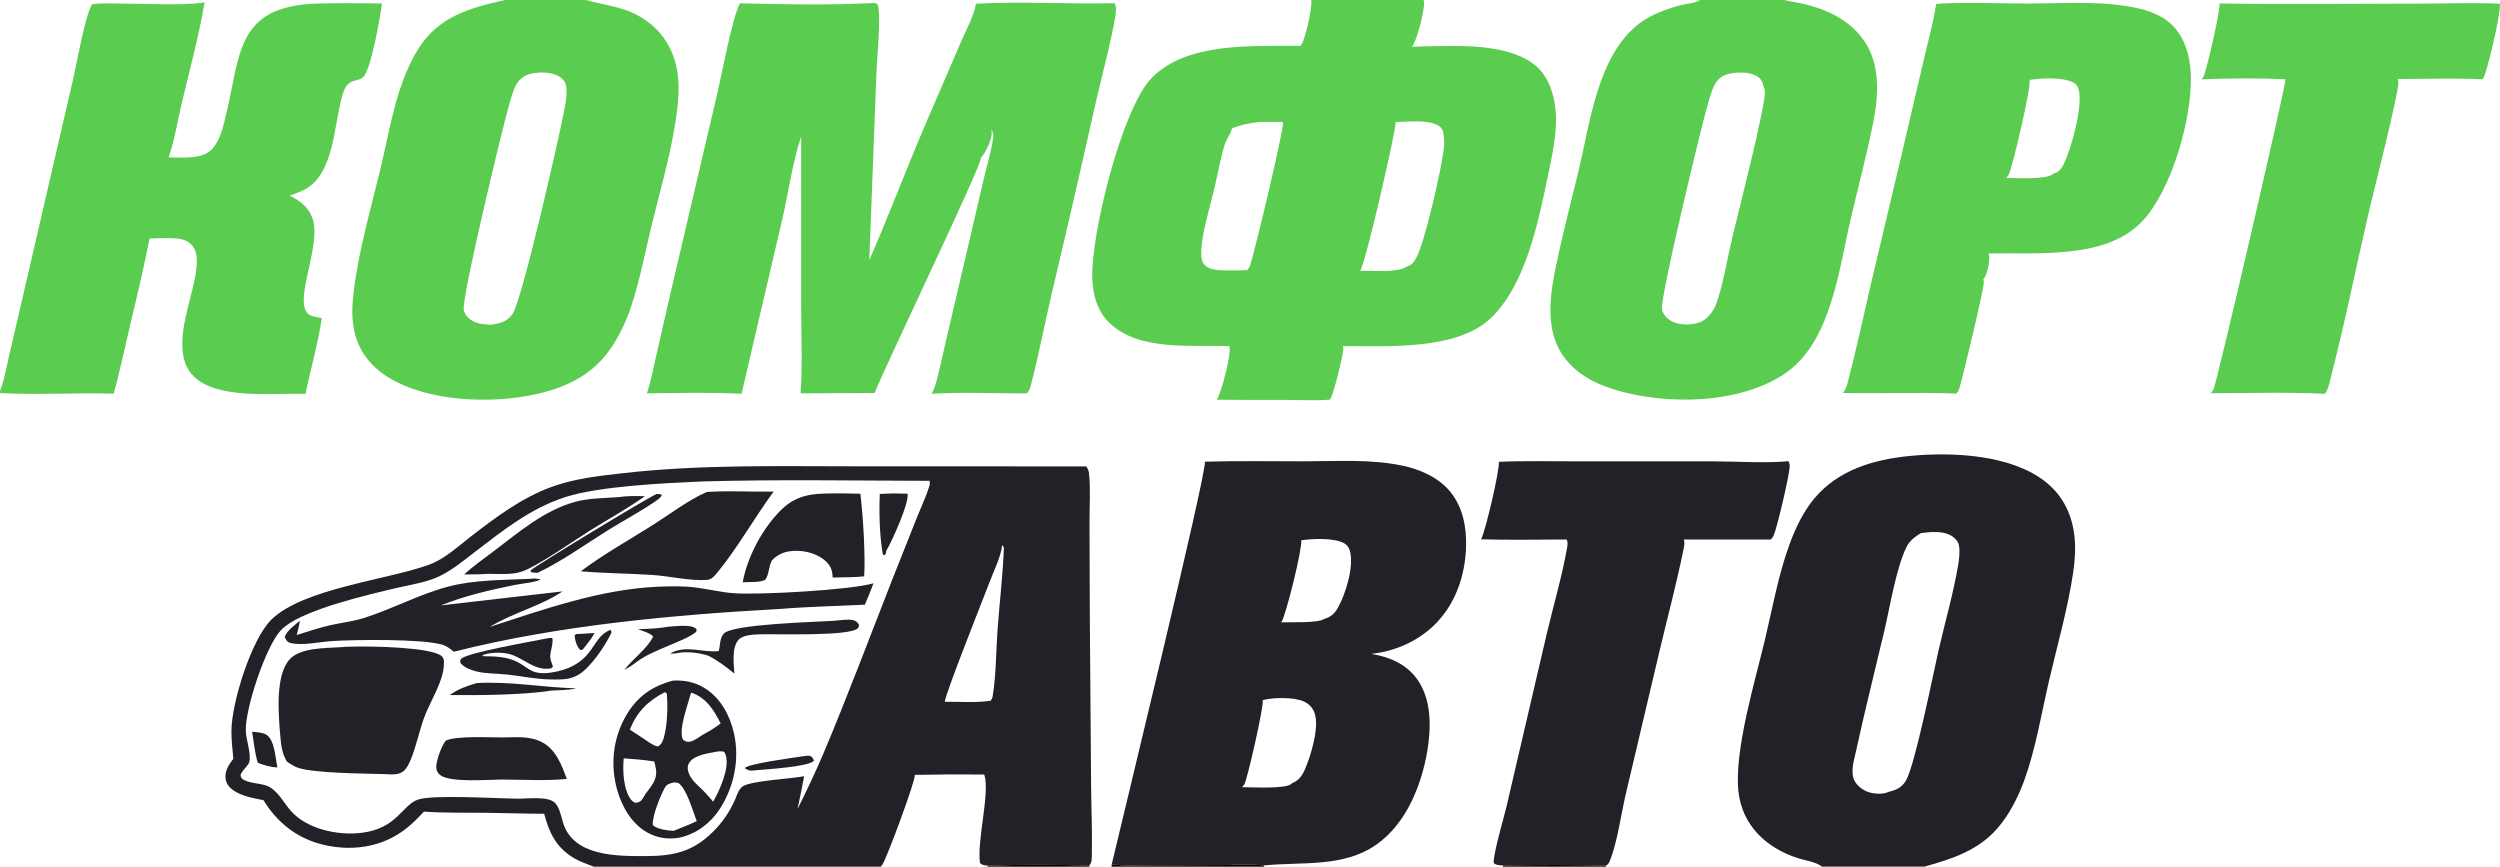 <svg width="150" height="52" viewBox="0 0 150 52" fill="none" xmlns="http://www.w3.org/2000/svg">
<path d="M133.164 0.205C137.182 0.286 141.218 0.217 145.237 0.217C146.816 0.217 148.424 0.147 150 0.226L149.988 0.443C150.003 0.918 149.225 4.422 148.962 4.755C147.271 4.682 145.552 4.74 143.858 4.739C143.883 4.798 143.897 4.848 143.905 4.911C143.962 5.455 142.398 11.571 142.165 12.571C141.359 16.038 140.657 19.56 139.758 23.004C139.698 23.235 139.648 23.444 139.484 23.627C137.215 23.519 134.905 23.593 132.631 23.592C132.692 23.538 132.744 23.484 132.789 23.417C132.992 23.117 137.181 4.975 137.13 4.759C135.477 4.675 133.745 4.697 132.091 4.759C132.139 4.705 132.183 4.647 132.216 4.582C132.39 4.245 133.26 0.489 133.164 0.203V0.205Z" fill="#5ACD50"/>
<path d="M89.933 27.709C91.511 27.641 93.103 27.681 94.683 27.681H102.764C104.169 27.682 105.947 27.802 107.313 27.672C107.358 27.777 107.39 27.886 107.382 28.003C107.345 28.589 106.642 31.606 106.417 32.133C106.378 32.223 106.317 32.304 106.245 32.371H101.023C101.1 32.57 101.052 32.755 101.011 32.959C100.603 34.974 100.066 36.982 99.59 38.983L97.579 47.507C97.286 48.692 97.032 50.645 96.57 51.692C96.522 51.802 96.474 51.877 96.361 51.932V51.999H90.182L90.179 51.929C89.969 51.905 89.779 51.926 89.621 51.781C89.585 51.255 90.242 49.03 90.392 48.382L92.81 38.008C93.211 36.305 93.73 34.568 94.028 32.848C94.056 32.68 94.079 32.529 94.001 32.37C92.291 32.371 90.573 32.409 88.865 32.359C89.127 31.889 89.998 28.143 89.93 27.71L89.933 27.709ZM90.181 51.929L90.184 51.999H96.364V51.932C94.302 51.892 92.242 51.89 90.181 51.929Z" fill="#232028"/>
<path d="M90.179 51.929C92.24 51.89 94.301 51.892 96.36 51.932V51.999H90.181L90.178 51.929H90.179Z" fill="black"/>
<path d="M116.162 0.252C116.266 0.233 116.373 0.217 116.478 0.211C118.169 0.125 119.907 0.211 121.603 0.212C123.601 0.215 125.757 0.05 127.725 0.388C128.62 0.542 129.559 0.797 130.241 1.421C131.114 2.221 131.42 3.425 131.452 4.564C131.521 7.107 130.295 11.459 128.501 13.313C126.308 15.58 122.217 15.145 119.298 15.207C119.329 15.267 119.355 15.332 119.358 15.4C119.374 15.774 119.236 16.482 118.996 16.768C119.014 16.811 119.031 16.858 119.032 16.905C119.053 17.272 117.798 22.513 117.555 23.327C117.522 23.438 117.458 23.529 117.381 23.615C115.116 23.522 112.838 23.63 110.57 23.578C110.714 23.407 110.789 23.227 110.846 23.012C111.354 21.101 111.765 19.143 112.214 17.217L114.091 9.302L115.468 3.412C115.708 2.373 116.014 1.304 116.165 0.251L116.162 0.252ZM121.777 4.796C121.888 5.17 120.734 10.12 120.522 10.481C120.489 10.537 120.447 10.586 120.407 10.637C120.398 10.649 120.389 10.661 120.38 10.673C120.947 10.679 122.817 10.787 123.18 10.439C123.186 10.434 123.191 10.429 123.196 10.423C123.518 10.32 123.664 10.165 123.814 9.871C124.26 8.993 125.013 6.276 124.708 5.341C124.647 5.154 124.561 5.03 124.38 4.94C123.757 4.629 122.466 4.674 121.78 4.798L121.777 4.796Z" fill="#5ACD50"/>
<path d="M-0 23.459C0.264 22.792 0.384 22.033 0.547 21.336L1.431 17.533L4.414 4.629C4.615 3.744 5.118 0.889 5.526 0.258C6.069 0.175 6.647 0.211 7.196 0.212C8.663 0.215 10.899 0.354 12.278 0.144C11.925 2.177 11.384 4.186 10.905 6.194C10.653 7.254 10.474 8.42 10.115 9.447C10.888 9.439 12.112 9.577 12.701 8.971C13.17 8.491 13.359 7.729 13.513 7.099C14.445 3.322 14.096 0.379 18.996 0.215C20.299 0.172 21.615 0.203 22.919 0.205C22.828 0.952 22.25 4.261 21.78 4.638C21.491 4.869 21.102 4.789 20.844 5.089C20.581 5.392 20.494 5.898 20.405 6.279C20.044 7.828 19.939 10.197 18.558 11.203C18.205 11.459 17.782 11.596 17.372 11.733C18.01 12.048 18.528 12.441 18.76 13.133C19.323 14.802 17.437 18.347 18.627 18.919C18.82 19.012 19.097 19.042 19.308 19.086C19.085 20.619 18.637 22.116 18.333 23.633C16.407 23.572 12.981 24.004 11.579 22.534C11.02 21.949 10.911 21.178 10.942 20.404C11.007 18.817 11.834 16.932 11.81 15.589C11.804 15.264 11.723 14.936 11.498 14.69C11.21 14.375 10.771 14.307 10.36 14.292C9.899 14.276 9.434 14.295 8.975 14.313C8.612 16.165 8.164 17.999 7.732 19.836C7.435 21.096 7.169 22.374 6.821 23.621C4.553 23.556 2.258 23.705 -0.002 23.584V23.459H-0Z" fill="#5ACD50"/>
<path d="M101.99 -0H107.057C107.276 0.063 107.513 0.091 107.738 0.134C109.339 0.435 110.914 1.081 111.855 2.459C112.823 3.877 112.721 5.691 112.403 7.299C112.016 9.255 111.501 11.182 111.044 13.124C110.341 16.117 109.881 20.582 107.037 22.454C104.573 24.076 100.956 24.247 98.124 23.688C96.466 23.36 94.715 22.742 93.745 21.29C92.672 19.684 93.017 17.576 93.391 15.802C93.783 13.939 94.271 12.089 94.716 10.239C95.395 7.42 95.85 3.328 98.341 1.421C99.051 0.879 100.016 0.522 100.885 0.301C101.19 0.223 101.72 0.187 101.97 0.016C101.978 0.01 101.985 0.005 101.993 -0H101.99ZM104.172 4.363C103.743 4.397 103.352 4.485 103.057 4.821C102.772 5.145 102.604 5.789 102.482 6.203C102.075 7.59 99.641 17.713 99.717 18.51C99.741 18.765 99.909 18.991 100.109 19.148C100.421 19.392 100.8 19.457 101.187 19.471C101.73 19.451 102.144 19.369 102.529 18.956C102.803 18.66 102.944 18.356 103.063 17.977C103.455 16.731 103.663 15.413 103.963 14.143C104.255 12.914 105.946 6.321 105.895 5.505C105.887 5.375 105.85 5.256 105.797 5.136C105.755 4.909 105.652 4.725 105.454 4.594C105.104 4.36 104.579 4.332 104.17 4.363H104.172Z" fill="#5ACD50"/>
<path d="M30.304 -0H35.157C36.306 0.327 37.377 0.384 38.444 1.023C39.541 1.681 40.263 2.667 40.559 3.897C40.75 4.687 40.744 5.513 40.66 6.316C40.409 8.707 39.684 11.117 39.114 13.452C38.692 15.18 38.365 16.991 37.773 18.671C37.65 19.017 37.508 19.355 37.347 19.686C37.187 20.017 37.008 20.337 36.813 20.649C35.738 22.363 34.201 23.179 32.252 23.631C29.562 24.255 25.708 24.119 23.313 22.651C22.294 22.026 21.55 21.119 21.28 19.959C21.103 19.198 21.112 18.473 21.198 17.703C21.477 15.161 22.242 12.57 22.84 10.079C23.216 8.51 23.494 6.872 24.003 5.34C24.278 4.513 24.659 3.611 25.132 2.876C26.353 0.98 28.207 0.465 30.305 0.001L30.304 -0ZM32.327 4.355C31.849 4.396 31.458 4.477 31.128 4.857C30.836 5.192 30.676 5.855 30.551 6.279C30.114 7.785 27.728 17.753 27.823 18.555C27.85 18.789 28.025 19.022 28.211 19.163C28.593 19.448 29.067 19.47 29.525 19.48C30.062 19.378 30.427 19.302 30.757 18.827C31.332 18 33.634 7.87 33.885 6.46C33.957 6.052 34.042 5.523 33.957 5.112C33.909 4.886 33.753 4.715 33.557 4.595C33.208 4.381 32.732 4.338 32.328 4.353L32.327 4.355Z" fill="#5ACD50"/>
<path d="M72.293 27.7C74.272 27.647 76.257 27.678 78.235 27.679C80.202 27.679 82.285 27.53 84.215 27.954C85.091 28.146 86.011 28.527 86.672 29.139C87.58 29.978 87.931 31.161 87.963 32.358C88.011 34.175 87.464 36.061 86.165 37.395C85.138 38.449 83.735 39.076 82.268 39.234C83.35 39.404 84.355 39.83 85.012 40.728C85.906 41.95 85.878 43.665 85.633 45.089C85.281 47.15 84.361 49.428 82.586 50.674C80.608 52.066 78.114 51.698 75.837 51.926L75.84 51.999H66.691L66.704 51.855C67.261 49.494 72.454 28.175 72.292 27.7H72.293ZM75.763 42.01C75.853 42.309 74.847 46.74 74.66 47.057C74.621 47.122 74.573 47.178 74.519 47.231C75.06 47.225 77.171 47.361 77.496 47.02C77.506 47.009 77.515 46.998 77.524 46.986C77.928 46.831 78.115 46.562 78.284 46.185C78.644 45.377 79.189 43.601 78.866 42.756C78.746 42.442 78.507 42.204 78.193 42.072C77.596 41.824 76.371 41.84 75.763 42.01ZM78.076 32.418C78.145 32.923 77.149 36.958 76.876 37.343C77.415 37.315 79.077 37.407 79.454 37.132C79.846 37.023 80.074 36.815 80.272 36.468C80.725 35.671 81.258 33.975 80.994 33.062C80.934 32.855 80.833 32.694 80.638 32.59C80.029 32.259 78.753 32.318 78.075 32.418H78.076ZM66.706 51.855L66.692 51.999H75.841L75.838 51.926C75.066 51.843 74.228 51.899 73.449 51.902L69.025 51.918C68.264 51.921 67.458 51.971 66.706 51.855Z" fill="#232028"/>
<path d="M66.706 51.855C67.458 51.971 68.264 51.921 69.025 51.918L73.449 51.902C74.228 51.899 75.066 51.843 75.838 51.926L75.841 51.999H66.692L66.706 51.855Z" fill="black"/>
<path d="M109.308 51.999C109.299 51.992 109.291 51.983 109.282 51.976C108.982 51.722 108.266 51.617 107.878 51.491C105.961 50.877 104.517 49.502 104.304 47.469C104.046 44.994 105.331 40.781 105.911 38.322C106.357 36.438 106.71 34.457 107.379 32.638C107.728 31.692 108.193 30.71 108.843 29.928C110.293 28.183 112.433 27.565 114.624 27.354C117.174 27.109 120.703 27.276 122.763 28.935C123.811 29.778 124.348 30.937 124.474 32.25C124.542 32.952 124.492 33.655 124.39 34.35C124.067 36.538 123.442 38.689 122.942 40.843C122.486 42.808 122.142 44.938 121.451 46.835C121.088 47.831 120.564 48.859 119.873 49.668C118.721 51.017 117.13 51.537 115.468 51.998H109.303L109.308 51.999ZM115.253 31.985C114.894 32.214 114.583 32.426 114.39 32.819C113.77 34.083 113.405 36.373 113.074 37.788C112.497 40.24 111.876 42.69 111.342 45.151C111.22 45.709 110.989 46.414 111.321 46.931C111.537 47.266 111.921 47.503 112.314 47.58C112.596 47.636 113.056 47.655 113.309 47.512C113.758 47.408 114.088 47.265 114.342 46.859C114.896 45.971 116.02 40.286 116.335 38.924C116.718 37.267 117.204 35.593 117.488 33.919C117.551 33.55 117.611 33.04 117.527 32.674C117.477 32.458 117.269 32.256 117.082 32.145C116.569 31.839 115.82 31.91 115.253 31.987V31.985Z" fill="#232028"/>
<path d="M52.477 0.178C52.547 0.186 52.604 0.23 52.662 0.264C52.881 0.97 52.614 3.524 52.586 4.366L52.158 15.605C53.319 12.963 54.336 10.25 55.467 7.593L57.656 2.52C57.945 1.84 58.448 0.941 58.556 0.223C61.307 0.069 64.117 0.262 66.877 0.189C66.916 0.289 66.955 0.397 66.962 0.505C67.01 1.159 65.976 5.123 65.78 5.996C64.906 9.909 64.006 13.816 63.08 17.718C62.656 19.541 62.305 21.407 61.826 23.215C61.784 23.37 61.715 23.482 61.604 23.599C59.709 23.617 57.786 23.509 55.897 23.63C55.907 23.611 55.917 23.59 55.928 23.569C55.988 23.447 56.051 23.324 56.092 23.193C56.354 22.354 56.521 21.448 56.723 20.59L57.968 15.28L59.02 10.757C59.212 9.943 59.473 9.092 59.593 8.266C59.619 8.086 59.568 7.931 59.485 7.77C59.496 7.835 59.502 7.901 59.503 7.966C59.517 8.38 59.138 9.162 58.861 9.457C58.942 9.843 53.123 21.937 52.474 23.583L48.036 23.6C48.157 21.835 48.069 20.017 48.069 18.247V8.195C47.568 9.665 47.297 11.598 46.939 13.15L44.493 23.63C42.617 23.527 40.693 23.584 38.814 23.6C39.052 22.91 39.186 22.16 39.349 21.451L40.215 17.654L43.072 5.46C43.357 4.232 43.903 1.205 44.391 0.199C47.053 0.264 49.816 0.316 52.476 0.178H52.477Z" fill="#5ACD50"/>
<path d="M78.674 -0H85.417C85.435 0.051 85.443 0.1 85.444 0.155C85.468 0.647 85.009 2.484 84.71 2.808C85.169 2.787 85.63 2.774 86.091 2.768C87.987 2.735 90.837 2.678 92.29 4.078C93.056 4.818 93.349 6.055 93.36 7.076C93.373 8.274 93.099 9.476 92.855 10.646C92.29 13.357 91.56 16.987 89.519 19.021C87.485 21.048 83.242 20.76 80.565 20.765C80.583 20.805 80.598 20.848 80.601 20.891C80.62 21.195 80.003 23.732 79.802 23.976C79.055 24.049 78.252 23.998 77.5 23.998C75.999 24.001 74.5 23.998 72.999 23.983C73.003 23.977 73.006 23.971 73.011 23.965C73.304 23.51 73.881 21.262 73.77 20.77C71.501 20.683 68.403 21.086 66.607 19.414C65.828 18.689 65.564 17.668 65.534 16.642C65.459 14.073 67.312 6.498 69.107 4.668C71.237 2.498 75.228 2.775 78.021 2.753C78.046 2.727 78.067 2.701 78.087 2.67C78.329 2.3 78.762 0.381 78.672 -0.002L78.674 -0ZM75.546 7.319C74.968 7.387 74.465 7.488 73.923 7.692C73.922 7.702 73.919 7.712 73.916 7.723C73.829 8.065 73.578 8.358 73.473 8.704C73.216 9.541 73.068 10.438 72.865 11.292C72.594 12.438 72.211 13.63 72.092 14.799C72.062 15.091 72.04 15.505 72.187 15.767C72.289 15.95 72.502 16.09 72.706 16.14C72.927 16.193 73.185 16.217 73.413 16.223C73.883 16.217 74.378 16.244 74.844 16.196C74.906 16.122 74.968 16.041 74.999 15.95C75.301 15.04 77.021 7.829 76.982 7.35C76.982 7.339 76.979 7.327 76.979 7.316C76.503 7.318 76.022 7.305 75.547 7.322L75.546 7.319ZM83.741 7.319C83.714 8.068 81.899 15.938 81.605 16.245C82.232 16.233 83.918 16.371 84.364 16.01C84.688 15.919 84.817 15.755 84.974 15.474C85.491 14.555 86.478 10.153 86.619 8.999C86.663 8.643 86.678 8.246 86.579 7.897C86.529 7.724 86.45 7.618 86.289 7.528C85.626 7.157 84.491 7.315 83.742 7.321L83.741 7.319Z" fill="#5ACD50"/>
<path d="M14 45.529C13.953 44.981 13.884 44.42 13.886 43.87C13.887 42.192 15.073 38.364 16.285 37.175C18.198 35.299 23.298 34.788 25.785 33.866C26.682 33.534 27.482 32.785 28.229 32.207C29.729 31.049 31.287 29.872 33.092 29.215C34.486 28.709 35.893 28.56 37.358 28.393C42.103 27.852 46.878 27.983 51.646 27.98L65.176 27.983C65.205 28.023 65.2 28.016 65.223 28.054C65.23 28.066 65.236 28.079 65.244 28.091C65.301 28.192 65.328 28.28 65.34 28.394C65.442 29.36 65.368 30.392 65.37 31.363L65.389 37.082L65.465 47.071C65.475 48.489 65.543 49.919 65.51 51.336C65.504 51.575 65.516 51.735 65.358 51.927L65.361 51.999H35.623C35.231 51.844 34.82 51.71 34.456 51.497C33.389 50.874 32.948 49.979 32.651 48.825C31.482 48.825 30.311 48.779 29.142 48.767C27.91 48.755 26.664 48.782 25.435 48.698C24.938 49.24 24.422 49.736 23.781 50.116C22.435 50.914 20.83 51.044 19.323 50.666C17.8 50.284 16.61 49.333 15.811 48.012C15.208 47.89 14.505 47.775 13.994 47.414C13.754 47.246 13.579 47.026 13.537 46.732C13.47 46.265 13.729 45.882 13.997 45.529H14ZM42.115 28.888C39.86 28.988 35.98 29.168 33.939 29.818C31.858 30.48 30.174 31.826 28.476 33.13C27.749 33.689 27.023 34.299 26.169 34.661C25.466 34.958 24.624 35.085 23.878 35.259C22.109 35.673 18.429 36.525 17.088 37.598C17.001 37.667 16.92 37.742 16.845 37.824C15.936 38.8 14.687 42.575 14.749 43.877C14.774 44.433 15.082 45.198 14.956 45.725C14.897 45.969 14.343 46.368 14.451 46.593L14.51 46.715C15.023 47.089 15.798 46.928 16.293 47.299L16.329 47.325C16.79 47.67 17.069 48.215 17.443 48.643C18.414 49.753 20.272 50.144 21.693 49.97C23.823 49.708 24.122 48.314 25.072 47.977C25.948 47.665 29.868 47.913 31.126 47.921C31.663 47.919 32.87 47.77 33.277 48.151C33.581 48.436 33.666 48.989 33.787 49.376C34.423 51.403 37.038 51.37 38.806 51.364C40.421 51.36 41.572 51.094 42.749 49.936C42.894 49.794 43.034 49.645 43.165 49.49C43.295 49.334 43.42 49.172 43.534 49.005C43.649 48.838 43.754 48.665 43.852 48.487C43.95 48.309 44.038 48.126 44.118 47.94C44.226 47.684 44.322 47.349 44.563 47.182C45.048 46.847 47.492 46.723 48.248 46.574C48.127 47.232 47.993 47.888 47.85 48.544C48.386 47.478 48.892 46.398 49.366 45.304C50.844 41.805 52.176 38.239 53.564 34.704L55.02 31.038C55.265 30.427 55.563 29.799 55.76 29.171C55.776 29.119 55.785 29.066 55.787 29.012C55.79 28.957 55.785 28.904 55.773 28.849C51.227 28.84 46.654 28.758 42.111 28.888H42.115ZM54.889 46.491C54.951 46.792 53.226 51.446 52.944 51.877C52.914 51.923 52.877 51.963 52.838 51.999H59.258V51.936C59.048 51.911 58.96 51.927 58.802 51.785C58.595 50.477 59.416 47.577 59.056 46.472C57.667 46.457 56.279 46.464 54.889 46.492V46.491ZM60.127 32.705C60.055 33.41 59.634 34.237 59.38 34.909C59.09 35.674 56.654 41.793 56.69 42.106C57.585 42.099 58.557 42.176 59.441 42.044C59.492 41.967 59.542 41.883 59.557 41.793C59.769 40.512 59.758 39.122 59.851 37.821C59.97 36.168 60.172 34.504 60.234 32.851C60.203 32.804 60.171 32.745 60.127 32.706V32.705ZM59.255 51.936V51.999H65.361L65.358 51.927C63.33 51.886 61.283 51.871 59.255 51.936Z" fill="#232028"/>
<path d="M59.257 51.936C61.285 51.871 63.332 51.886 65.359 51.927L65.362 51.999H59.258V51.936H59.257Z" fill="black"/>
<path d="M34.569 38.045L35.675 37.979C35.516 38.282 35.3 38.544 35.091 38.815L34.937 38.999L34.8 38.988C34.595 38.769 34.499 38.417 34.476 38.125L34.571 38.045H34.569Z" fill="#232028"/>
<path d="M48.137 45.383C48.266 45.367 48.457 45.327 48.583 45.352C48.733 45.381 48.773 45.511 48.842 45.628C48.836 45.635 48.832 45.644 48.826 45.652C48.505 46.014 45.934 46.16 45.306 46.218C45.27 46.223 45.234 46.228 45.198 46.232C44.987 46.252 44.844 46.212 44.684 46.083C44.897 45.826 47.591 45.461 48.139 45.383H48.137Z" fill="#232028"/>
<path d="M15.125 43.904C15.385 43.935 15.765 43.941 15.987 44.086C16.488 44.411 16.52 45.491 16.647 46.049C16.227 46.031 15.858 45.916 15.467 45.768C15.286 45.183 15.229 44.51 15.125 43.906V43.904Z" fill="#232028"/>
<path d="M40.131 37.599C40.49 37.571 40.868 37.533 41.225 37.555C41.427 37.567 41.661 37.605 41.797 37.76L41.782 37.892C41.288 38.4 39.216 38.963 38.249 39.676C37.999 39.876 37.748 40.037 37.464 40.189C37.979 39.517 38.809 38.948 39.189 38.196C39.049 37.99 38.515 37.844 38.273 37.75C38.908 37.735 39.502 37.707 40.13 37.598L40.131 37.599Z" fill="#232028"/>
<path d="M28.602 40.985C30.626 40.87 32.556 41.246 34.571 41.301C34.096 41.416 33.569 41.406 33.083 41.434C31.393 41.704 28.749 41.721 26.985 41.703C27.502 41.334 27.998 41.162 28.603 40.986L28.602 40.985Z" fill="#232028"/>
<path d="M39.408 29.635C39.531 29.635 39.608 29.641 39.717 29.699C39.636 29.863 39.507 29.951 39.36 30.053C38.449 30.685 37.431 31.219 36.486 31.808C35.108 32.666 33.714 33.678 32.249 34.373C32.106 34.37 31.983 34.356 31.845 34.324L31.84 34.222C32.088 33.972 38.934 29.811 39.408 29.635Z" fill="#232028"/>
<path d="M53.564 29.605L54.45 29.62C54.576 30.149 53.507 32.495 53.18 33.04L53.133 33.268L53.043 33.312L52.967 33.25C52.772 32.115 52.739 30.786 52.787 29.637L53.564 29.605Z" fill="#232028"/>
<path d="M50.039 37.246C50.388 37.222 50.833 37.137 51.173 37.206C51.368 37.246 51.446 37.333 51.544 37.49C51.529 37.546 51.517 37.652 51.478 37.692C50.983 38.194 46.608 38.028 45.574 38.06C45.213 38.072 44.568 38.098 44.314 38.383C43.889 38.861 44.031 39.824 44.061 40.412C43.558 40.011 43.075 39.63 42.495 39.342C42.369 39.302 42.242 39.267 42.112 39.239C41.983 39.211 41.853 39.187 41.722 39.171C41.592 39.155 41.46 39.144 41.328 39.14C41.195 39.135 41.063 39.137 40.931 39.144C40.702 39.16 40.447 39.252 40.22 39.202C41.168 38.675 42.126 39.171 43.124 39.065C43.211 38.756 43.177 38.398 43.355 38.12C43.361 38.112 43.367 38.103 43.373 38.093C43.39 38.067 43.406 38.042 43.426 38.019C43.938 37.435 49.036 37.321 50.039 37.246Z" fill="#232028"/>
<path d="M36.633 37.788C36.682 37.838 36.676 37.896 36.687 37.964C36.31 38.722 35.75 39.565 35.129 40.158C34.462 40.793 33.873 40.784 32.993 40.766C32.15 40.75 31.318 40.571 30.482 40.477C29.849 40.404 29.187 40.438 28.569 40.28C28.22 40.192 27.892 40.059 27.638 39.8C27.608 39.687 27.587 39.66 27.653 39.553C27.887 39.175 31.91 38.493 32.72 38.322C32.861 38.285 32.98 38.274 33.125 38.273C33.242 38.517 32.995 39.109 33.016 39.423C33.028 39.618 33.122 39.815 33.178 40.003L33.071 40.099C32.111 40.283 31.461 39.514 30.623 39.258C30.154 39.115 29.302 39.124 28.875 39.348L28.98 39.323L28.983 39.37C29.754 39.384 30.484 39.392 31.17 39.788C31.428 39.938 31.684 40.147 31.955 40.269C32.357 40.449 32.915 40.397 33.331 40.308C35.732 39.796 35.428 38.261 36.604 37.8L36.633 37.79V37.788Z" fill="#232028"/>
<path d="M30.244 44.245C30.973 44.233 31.735 44.166 32.415 44.479C33.335 44.901 33.684 45.858 34.006 46.734C32.727 46.864 31.369 46.774 30.083 46.772C29.294 46.776 26.985 46.975 26.4 46.495C26.268 46.387 26.188 46.24 26.175 46.071C26.146 45.706 26.496 44.718 26.754 44.433C27.449 44.13 29.418 44.256 30.244 44.245Z" fill="#232028"/>
<path d="M37.101 29.829C37.634 29.744 38.155 29.759 38.692 29.773C37.665 30.507 36.516 31.134 35.441 31.807C34.508 32.39 32.234 33.984 31.312 34.294C30.686 34.506 29.915 34.43 29.261 34.43C28.794 34.467 28.318 34.461 27.85 34.47C28.405 33.952 29.052 33.505 29.658 33.045C31.138 31.92 32.666 30.617 34.5 30.112C35.333 29.883 36.241 29.892 37.101 29.829Z" fill="#232028"/>
<path d="M50.588 29.604L51.622 29.623C51.783 30.95 51.928 33.262 51.853 34.58C51.235 34.649 50.582 34.63 49.959 34.653C49.947 34.247 49.858 33.959 49.549 33.675C49.063 33.228 48.322 33.025 47.666 33.05C47.13 33.071 46.683 33.229 46.316 33.624C46.114 33.974 46.148 34.495 45.914 34.788C45.606 34.964 44.93 34.907 44.563 34.937C44.841 33.405 45.746 31.712 46.848 30.613C47.958 29.505 49.121 29.616 50.588 29.604Z" fill="#232028"/>
<path d="M42.414 29.518C43.739 29.431 45.087 29.518 46.416 29.498C45.311 31 44.154 33.027 43.011 34.386C42.858 34.568 42.693 34.769 42.438 34.791L42.398 34.794C41.482 34.869 40.133 34.566 39.153 34.497C37.719 34.407 36.279 34.399 34.848 34.278C36.194 33.262 37.758 32.393 39.189 31.488C40.169 30.867 41.367 29.959 42.414 29.517V29.518Z" fill="#232028"/>
<path d="M40.373 40.836C41.069 40.797 41.703 40.927 42.297 41.298C43.247 41.891 43.8 42.941 44.038 43.997C44.389 45.551 44.047 47.219 43.175 48.554C42.617 49.41 41.767 50.042 40.75 50.264C40.076 50.373 39.432 50.282 38.835 49.948C37.889 49.419 37.308 48.389 37.028 47.385C36.609 45.888 36.777 44.293 37.563 42.939C38.225 41.8 39.106 41.177 40.373 40.837V40.836ZM40.445 46.941C40.214 47.009 40.02 47.027 39.894 47.255C39.617 47.755 39.133 48.95 39.166 49.502C39.408 49.754 40.079 49.837 40.419 49.849C40.879 49.66 41.359 49.487 41.803 49.265C41.58 48.702 41.2 47.309 40.699 46.978L40.445 46.94V46.941ZM43.078 45.086C42.552 45.194 41.692 45.278 41.37 45.739C41.266 45.885 41.24 46.059 41.279 46.232C41.418 46.848 41.995 47.188 42.381 47.636C42.518 47.789 42.663 47.941 42.789 48.104C43.166 47.445 43.792 46.076 43.544 45.306C43.522 45.234 43.481 45.169 43.439 45.108C43.307 45.07 43.214 45.073 43.079 45.087L43.078 45.086ZM39.893 41.53C38.877 42.047 38.212 42.718 37.79 43.776L38.663 44.352C38.908 44.51 39.186 44.739 39.478 44.788C39.719 44.646 39.786 44.43 39.852 44.173C40.05 43.392 40.071 42.413 40.01 41.61L39.894 41.529L39.893 41.53ZM41.467 41.554C41.293 42.215 40.685 43.796 40.978 44.377C41.119 44.483 41.195 44.528 41.382 44.502C41.641 44.467 41.95 44.223 42.166 44.084C42.548 43.88 42.897 43.671 43.24 43.408C42.831 42.6 42.375 41.858 41.466 41.554H41.467ZM37.424 45.499C37.353 46.222 37.397 47.405 37.879 48.002C37.951 48.091 38.039 48.135 38.146 48.172C38.351 48.132 38.441 48.095 38.563 47.915C38.627 47.82 38.684 47.718 38.74 47.621C38.962 47.321 39.252 46.993 39.337 46.627L39.348 46.587C39.418 46.285 39.328 45.983 39.256 45.689C38.647 45.59 38.038 45.544 37.422 45.501L37.424 45.499Z" fill="#232028"/>
<path d="M31.919 34.724C32.081 34.683 32.271 34.735 32.433 34.764C32.268 34.915 31.224 35.029 30.934 35.088C29.394 35.401 27.916 35.735 26.455 36.323L33.753 35.484C32.433 36.373 30.757 36.772 29.381 37.615C32.63 36.562 36.029 35.351 39.477 35.203C40.212 35.172 41 35.156 41.73 35.249C42.5 35.346 43.256 35.538 44.032 35.593C45.55 35.701 50.975 35.411 52.405 34.999C52.255 35.432 52.065 35.857 51.892 36.281C50.21 36.367 48.526 36.395 46.846 36.534C40.346 36.893 33.539 37.513 27.23 39.103C27.017 38.934 26.804 38.76 26.538 38.682C25.325 38.322 21.276 38.375 19.883 38.466C19.16 38.515 18.117 38.754 17.423 38.577C17.215 38.524 17.191 38.41 17.085 38.236C17.144 37.89 17.722 37.482 17.995 37.242C17.951 37.531 17.872 37.818 17.804 38.103C18.469 37.892 19.143 37.663 19.826 37.51C20.486 37.364 21.181 37.284 21.827 37.082C23.526 36.547 25.112 35.679 26.843 35.209C28.447 34.775 30.262 34.806 31.92 34.724H31.919Z" fill="#232028"/>
<path d="M20.426 38.833C20.718 38.8 21.019 38.802 21.312 38.794C22.217 38.772 25.944 38.821 26.514 39.381C26.646 39.511 26.637 39.655 26.636 39.833C26.62 40.896 25.773 42.123 25.42 43.132C25.139 43.937 24.966 44.799 24.641 45.587C24.545 45.82 24.419 46.08 24.228 46.253C23.916 46.535 23.407 46.46 23.018 46.445C21.846 46.411 18.977 46.398 17.926 46.082C17.665 46.003 17.438 45.847 17.216 45.696C16.902 45.2 16.853 44.598 16.806 44.028C16.709 42.827 16.512 40.523 17.372 39.568C18.025 38.844 19.539 38.896 20.423 38.831L20.426 38.833Z" fill="#232028"/>
</svg>
